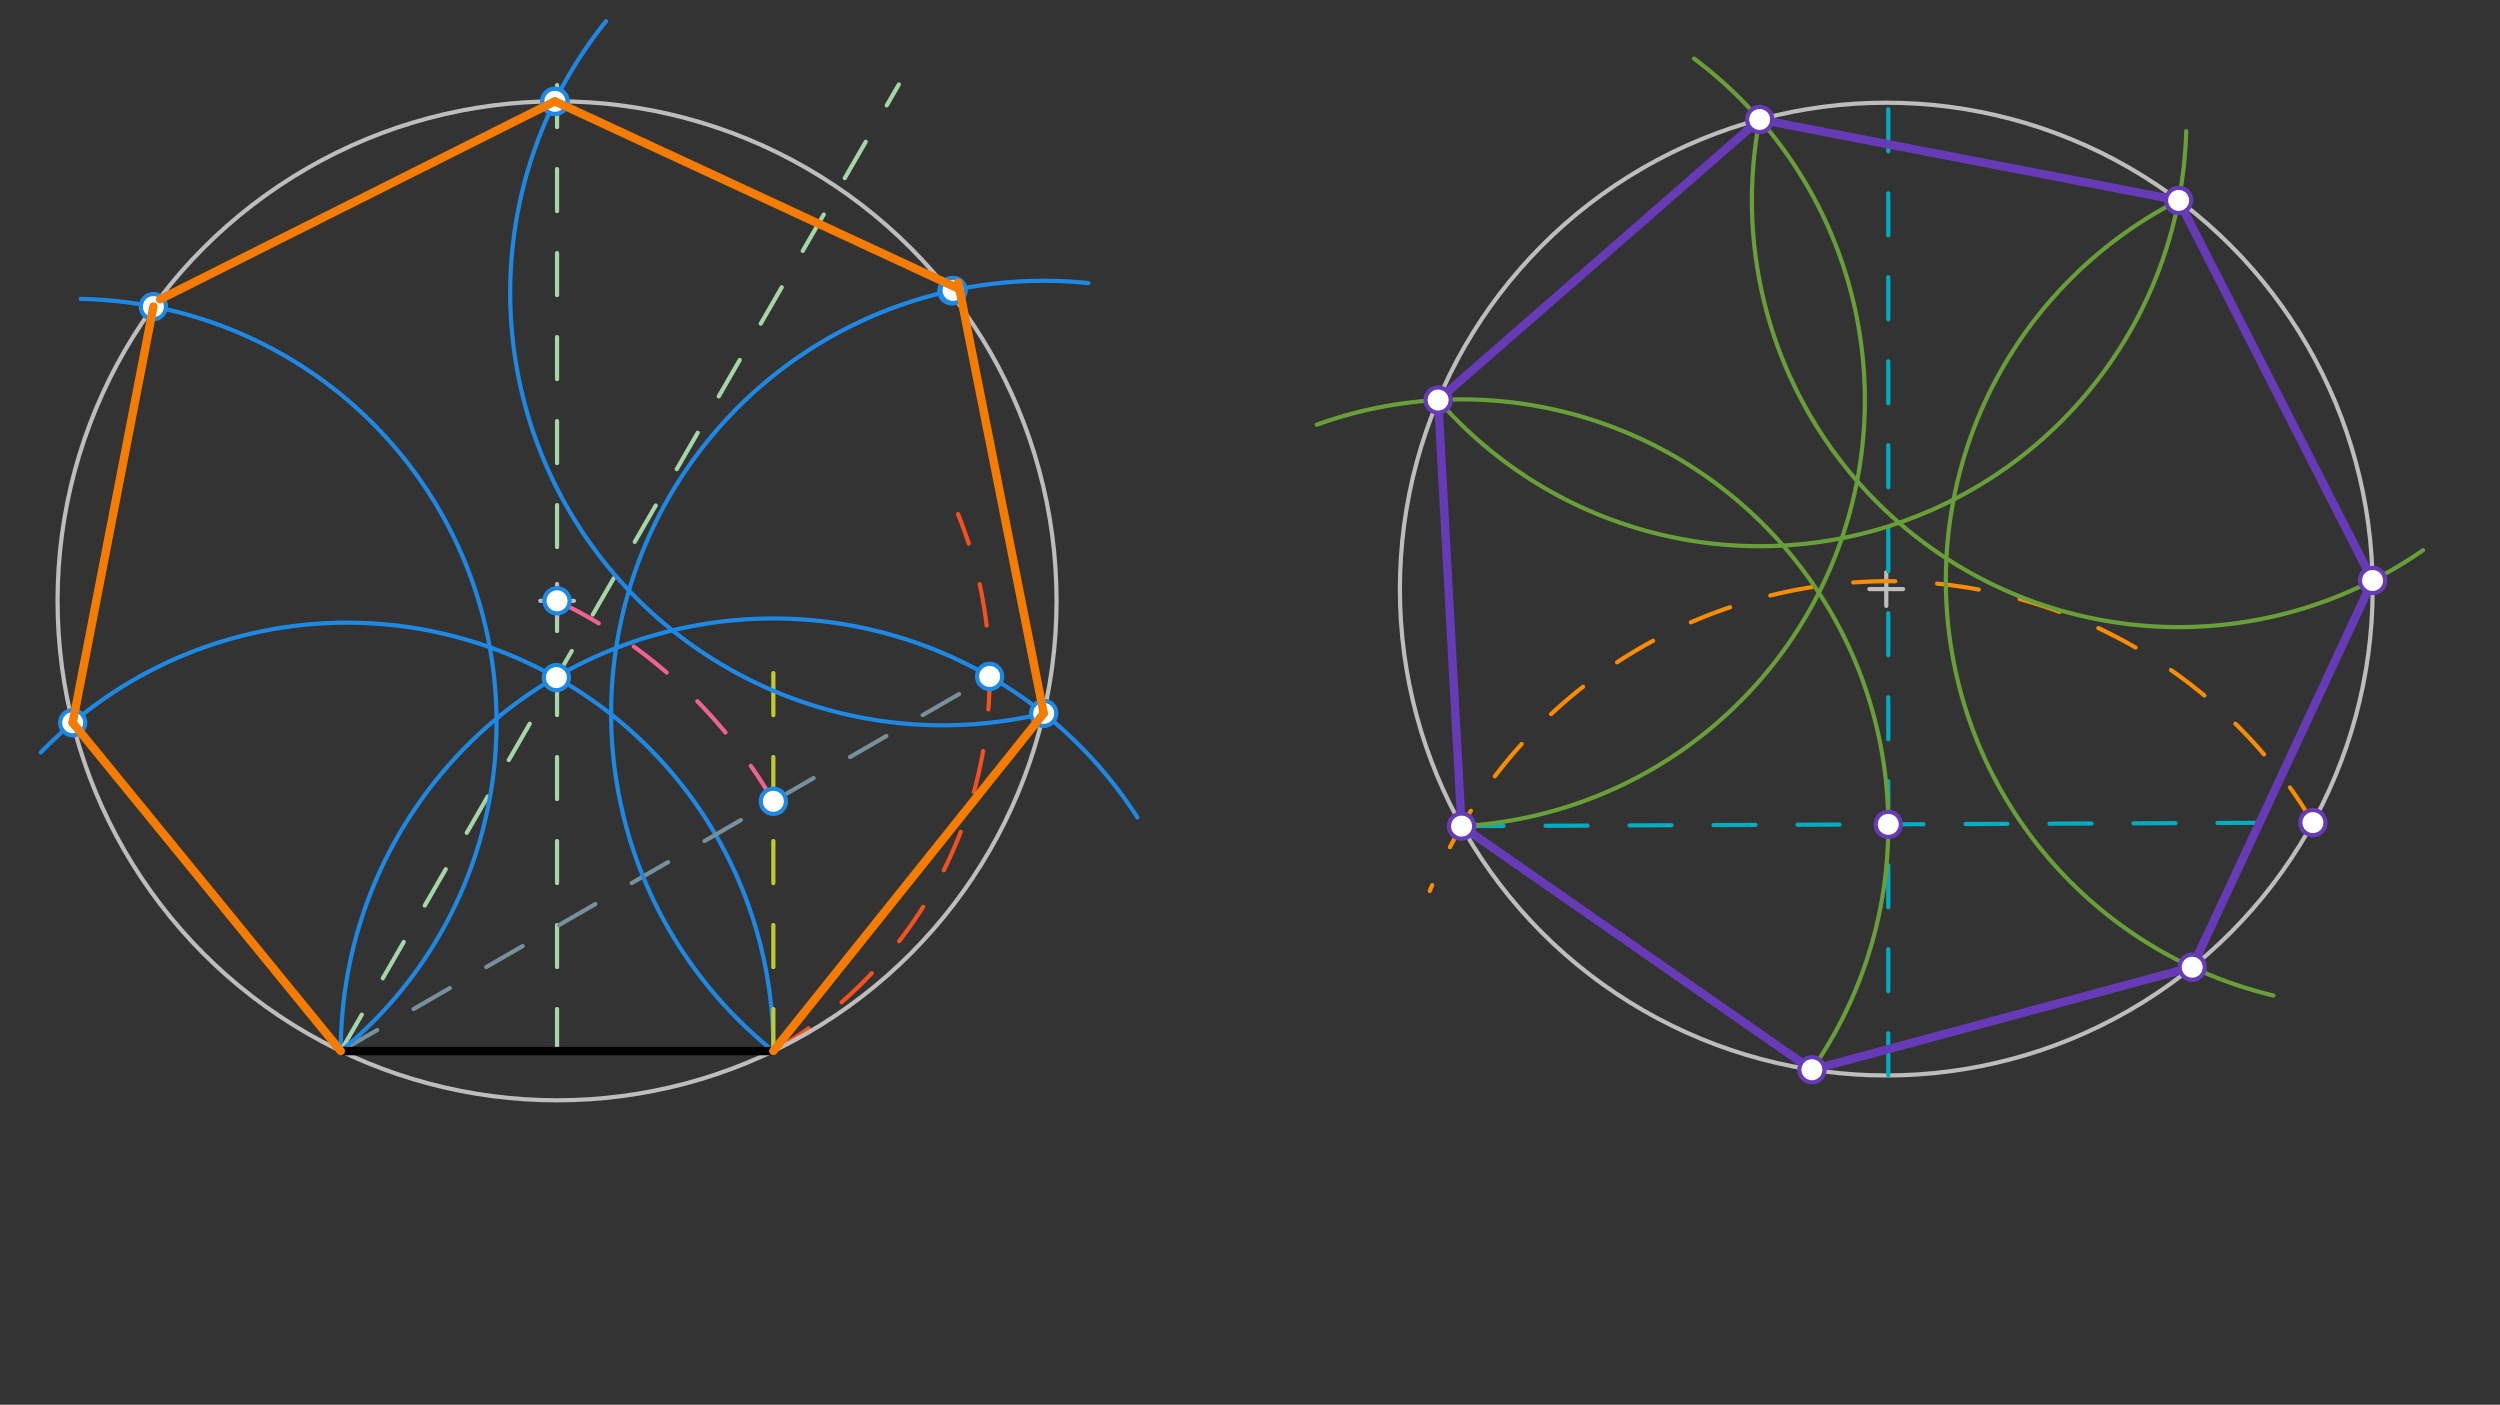 <svg xmlns="http://www.w3.org/2000/svg" class="svg--1it" height="100%" preserveAspectRatio="xMidYMid meet" viewBox="0 0 595.276 334.488" width="100%"><rect x="0" y="0" width="595.276" height="334.488" fill="#333333" stroke="none"/><defs><marker id="marker-arrow" markerHeight="16" markerUnits="userSpaceOnUse" markerWidth="24" orient="auto-start-reverse" refX="24" refY="4" viewBox="0 0 24 8"><path d="M 0 0 L 24 4 L 0 8 z" stroke="inherit"></path></marker></defs><g class="aux-layer--1FB"><g class="element--2qn"><g class="center--1s5"><line x1="445.141" y1="140.266" x2="453.141" y2="140.266" stroke="#BDBDBD" stroke-width="1" stroke-linecap="round"></line><line x1="449.141" y1="136.266" x2="449.141" y2="144.266" stroke="#BDBDBD" stroke-width="1" stroke-linecap="round"></line><circle class="hit--230" cx="449.141" cy="140.266" r="4" stroke="none" fill="transparent"></circle></g><circle cx="449.141" cy="140.266" fill="none" r="115.812" stroke="#BDBDBD" stroke-dasharray="none" stroke-width="1"></circle></g><g class="element--2qn"><path d="M 81.141 250.266 A 103 103 0 0 1 270.817 194.622" fill="none" stroke="#1E88E5" stroke-dasharray="none" stroke-linecap="round" stroke-width="1"></path></g><g class="element--2qn"><path d="M 184.141 250.266 A 101.501 101.501 0 0 0 9.702 179.179" fill="none" stroke="#1E88E5" stroke-dasharray="none" stroke-linecap="round" stroke-width="1"></path></g><g class="element--2qn"><line stroke="#A5D6A7" stroke-dasharray="10" stroke-linecap="round" stroke-width="1" x1="132.641" x2="132.641" y1="250.266" y2="12.766"></line></g><g class="element--2qn"><line stroke="#A5D6A7" stroke-dasharray="10" stroke-linecap="round" stroke-width="1" x1="81.141" x2="214.019" y1="250.266" y2="20.113"></line></g><g class="element--2qn"><path d="M 184.141 250.266 A 103 103 0 0 0 228.105 122.393" fill="none" stroke="#F4511E" stroke-dasharray="10" stroke-linecap="round" stroke-width="1"></path></g><g class="element--2qn"><line stroke="#78909C" stroke-dasharray="10" stroke-linecap="round" stroke-width="1" x1="81.141" x2="235.641" y1="250.266" y2="161.065"></line></g><g class="element--2qn"><line stroke="#C0CA33" stroke-dasharray="10" stroke-linecap="round" stroke-width="1" x1="184.141" x2="184.141" y1="250.266" y2="159.266"></line></g><g class="element--2qn"><path d="M 184.141 190.799 A 118.934 118.934 0 0 0 125.038 139.729" fill="none" stroke="#F06292" stroke-dasharray="10" stroke-linecap="round" stroke-width="1"></path></g><g class="element--2qn"><g class="center--1s5"><line x1="128.641" y1="143.06" x2="136.641" y2="143.06" stroke="#BDBDBD" stroke-width="1" stroke-linecap="round"></line><line x1="132.641" y1="139.06" x2="132.641" y2="147.06" stroke="#BDBDBD" stroke-width="1" stroke-linecap="round"></line><circle class="hit--230" cx="132.641" cy="143.06" r="4" stroke="none" fill="transparent"></circle></g><circle cx="132.641" cy="143.06" fill="none" r="118.934" stroke="#BDBDBD" stroke-dasharray="none" stroke-width="1"></circle></g><g class="element--2qn"><path d="M 81.141 250.266 A 100.929 100.929 0 0 0 19.248 71.179" fill="none" stroke="#1E88E5" stroke-dasharray="none" stroke-linecap="round" stroke-width="1"></path></g><g class="element--2qn"><path d="M 184.141 250.266 A 103 103 0 0 1 259.134 67.41" fill="none" stroke="#1E88E5" stroke-dasharray="none" stroke-linecap="round" stroke-width="1"></path></g><g class="element--2qn"><path d="M 248.516 169.861 A 103 103 0 0 1 144.297 5.06" fill="none" stroke="#1E88E5" stroke-dasharray="none" stroke-linecap="round" stroke-width="1"></path></g><g class="element--2qn"><line stroke="#00ACC1" stroke-dasharray="10" stroke-linecap="round" stroke-width="1" x1="449.618" x2="449.618" y1="256.026" y2="20.766"></line></g><g class="element--2qn"><path d="M 550.732 195.869 A 117.681 117.681 0 0 0 340.443 212.151" fill="none" stroke="#FB8C00" stroke-dasharray="10" stroke-linecap="round" stroke-width="1"></path></g><g class="element--2qn"><line stroke="#00ACC1" stroke-dasharray="10" stroke-linecap="round" stroke-width="1" x1="348.012" x2="550.732" y1="196.706" y2="195.869"></line></g><g class="element--2qn"><path d="M 431.432 254.716 A 101.607 101.607 0 0 0 313.541 101.124" fill="none" stroke="#689F38" stroke-dasharray="none" stroke-linecap="round" stroke-width="1"></path></g><g class="element--2qn"><path d="M 348.012 196.706 A 101.607 101.607 0 0 0 403.374 13.948" fill="none" stroke="#689F38" stroke-dasharray="none" stroke-linecap="round" stroke-width="1"></path></g><g class="element--2qn"><path d="M 342.434 95.252 A 101.607 101.607 0 0 0 520.561 31.222" fill="none" stroke="#689F38" stroke-dasharray="none" stroke-linecap="round" stroke-width="1"></path></g><g class="element--2qn"><path d="M 418.992 28.446 A 101.607 101.607 0 0 0 576.951 131.003" fill="none" stroke="#689F38" stroke-dasharray="none" stroke-linecap="round" stroke-width="1"></path></g><g class="element--2qn"><path d="M 518.756 47.712 A 101.607 101.607 0 0 0 541.312 237.042" fill="none" stroke="#689F38" stroke-dasharray="none" stroke-linecap="round" stroke-width="1"></path></g><g class="element--2qn"><circle cx="132.48" cy="161.343" r="3" stroke="#1E88E5" stroke-width="1" fill="#ffffff"></circle>}</g><g class="element--2qn"><circle cx="235.641" cy="161.065" r="3" stroke="#1E88E5" stroke-width="1" fill="#ffffff"></circle>}</g><g class="element--2qn"><circle cx="184.141" cy="190.799" r="3" stroke="#1E88E5" stroke-width="1" fill="#ffffff"></circle>}</g><g class="element--2qn"><circle cx="132.641" cy="143.06" r="3" stroke="#1E88E5" stroke-width="1" fill="#ffffff"></circle>}</g><g class="element--2qn"><circle cx="17.304" cy="172.089" r="3" stroke="#1E88E5" stroke-width="1" fill="#ffffff"></circle>}</g><g class="element--2qn"><circle cx="248.516" cy="169.861" r="3" stroke="#1E88E5" stroke-width="1" fill="#ffffff"></circle>}</g><g class="element--2qn"><circle cx="36.526" cy="73.008" r="3" stroke="#1E88E5" stroke-width="1" fill="#ffffff"></circle>}</g><g class="element--2qn"><circle cx="226.641" cy="69.266" r="3" stroke="#1E88E5" stroke-width="1" fill="#ffffff"></circle>}</g><g class="element--2qn"><circle cx="226.937" cy="69.147" r="3" stroke="#1E88E5" stroke-width="1" fill="#ffffff"></circle>}</g><g class="element--2qn"><circle cx="132.118" cy="24.127" r="3" stroke="#1E88E5" stroke-width="1" fill="#ffffff"></circle>}</g><g class="element--2qn"><circle cx="132.118" cy="24.127" r="3" stroke="#1E88E5" stroke-width="1" fill="#ffffff"></circle>}</g></g><g class="main-layer--3Vd"><g class="element--2qn"><line stroke="#000000" stroke-dasharray="none" stroke-linecap="round" stroke-width="2" x1="81.141" x2="184.141" y1="250.266" y2="250.266"></line></g><g class="element--2qn"><line stroke="#F57C00" stroke-dasharray="none" stroke-linecap="round" stroke-width="2" x1="132.118" x2="38.141" y1="24.127" y2="71.266"></line></g><g class="element--2qn"><line stroke="#F57C00" stroke-dasharray="none" stroke-linecap="round" stroke-width="2" x1="36.526" x2="17.304" y1="73.008" y2="172.089"></line></g><g class="element--2qn"><line stroke="#F57C00" stroke-dasharray="none" stroke-linecap="round" stroke-width="2" x1="17.304" x2="81.141" y1="172.089" y2="250.266"></line></g><g class="element--2qn"><line stroke="#F57C00" stroke-dasharray="none" stroke-linecap="round" stroke-width="2" x1="184.141" x2="248.516" y1="250.266" y2="169.861"></line></g><g class="element--2qn"><line stroke="#F57C00" stroke-dasharray="none" stroke-linecap="round" stroke-width="2" x1="248.516" x2="228.141" y1="169.861" y2="67.266"></line></g><g class="element--2qn"><line stroke="#F57C00" stroke-dasharray="none" stroke-linecap="round" stroke-width="2" x1="228.452" x2="132.118" y1="68.834" y2="24.127"></line></g><g class="element--2qn"><line stroke="#673AB7" stroke-dasharray="none" stroke-linecap="round" stroke-width="2" x1="418.992" x2="342.434" y1="28.446" y2="95.252"></line></g><g class="element--2qn"><line stroke="#673AB7" stroke-dasharray="none" stroke-linecap="round" stroke-width="2" x1="342.434" x2="348.012" y1="95.252" y2="196.706"></line></g><g class="element--2qn"><line stroke="#673AB7" stroke-dasharray="none" stroke-linecap="round" stroke-width="2" x1="348.012" x2="431.432" y1="196.706" y2="254.716"></line></g><g class="element--2qn"><line stroke="#673AB7" stroke-dasharray="none" stroke-linecap="round" stroke-width="2" x1="431.432" x2="521.983" y1="254.716" y2="230.302"></line></g><g class="element--2qn"><line stroke="#673AB7" stroke-dasharray="none" stroke-linecap="round" stroke-width="2" x1="521.983" x2="564.935" y1="230.302" y2="138.219"></line></g><g class="element--2qn"><line stroke="#673AB7" stroke-dasharray="none" stroke-linecap="round" stroke-width="2" x1="564.935" x2="518.756" y1="138.219" y2="47.712"></line></g><g class="element--2qn"><line stroke="#673AB7" stroke-dasharray="none" stroke-linecap="round" stroke-width="2" x1="518.756" x2="418.992" y1="47.712" y2="28.446"></line></g><g class="element--2qn"><circle cx="550.732" cy="195.869" r="3" stroke="#673AB7" stroke-width="1" fill="#ffffff"></circle>}</g><g class="element--2qn"><circle cx="348.012" cy="196.706" r="3" stroke="#673AB7" stroke-width="1" fill="#ffffff"></circle>}</g><g class="element--2qn"><circle cx="449.618" cy="196.287" r="3" stroke="#673AB7" stroke-width="1" fill="#ffffff"></circle>}</g><g class="element--2qn"><circle cx="431.432" cy="254.716" r="3" stroke="#673AB7" stroke-width="1" fill="#ffffff"></circle>}</g><g class="element--2qn"><circle cx="342.434" cy="95.252" r="3" stroke="#673AB7" stroke-width="1" fill="#ffffff"></circle>}</g><g class="element--2qn"><circle cx="418.992" cy="28.446" r="3" stroke="#673AB7" stroke-width="1" fill="#ffffff"></circle>}</g><g class="element--2qn"><circle cx="518.756" cy="47.712" r="3" stroke="#673AB7" stroke-width="1" fill="#ffffff"></circle>}</g><g class="element--2qn"><circle cx="564.935" cy="138.219" r="3" stroke="#673AB7" stroke-width="1" fill="#ffffff"></circle>}</g><g class="element--2qn"><circle cx="521.983" cy="230.302" r="3" stroke="#673AB7" stroke-width="1" fill="#ffffff"></circle>}</g></g><g class="snaps-layer--2PT"></g><g class="temp-layer--rAP"></g></svg>